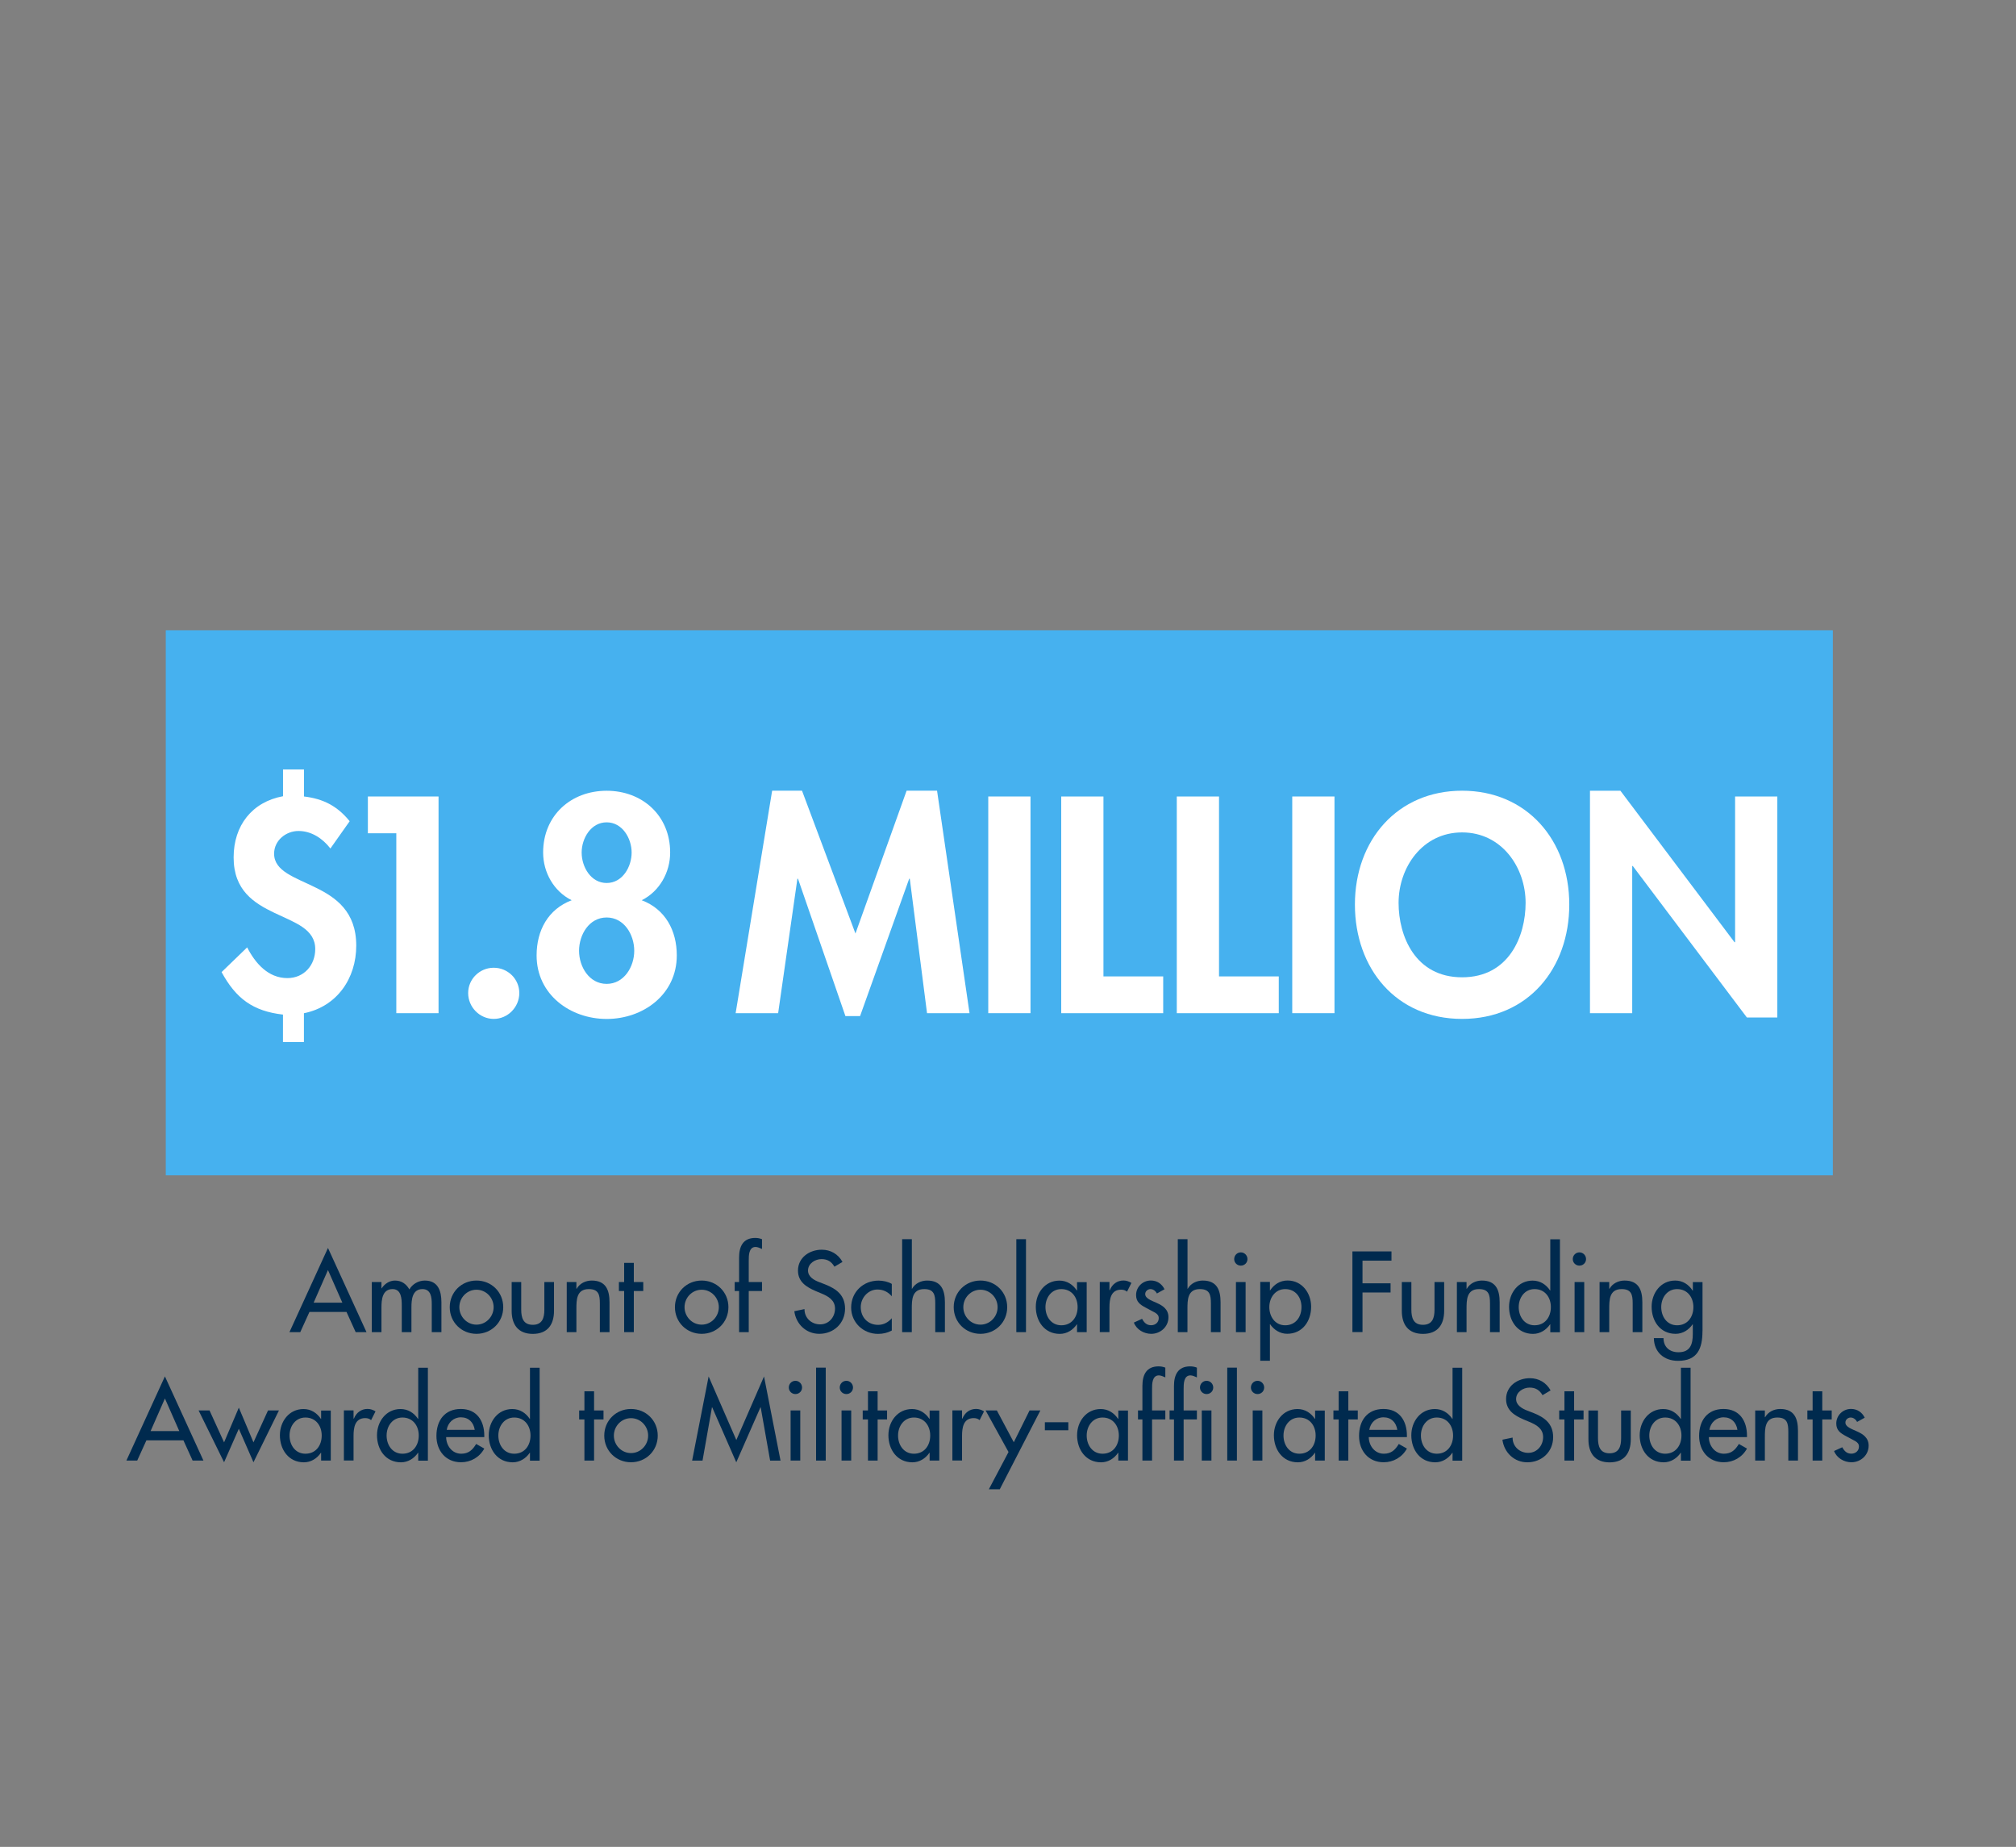 <?xml version="1.0" encoding="utf-8"?>
<!-- Generator: Adobe Illustrator 27.5.0, SVG Export Plug-In . SVG Version: 6.00 Build 0)  -->
<svg version="1.1" id="Layer_1" xmlns="http://www.w3.org/2000/svg" xmlns:xlink="http://www.w3.org/1999/xlink" x="0px" y="0px"
	 viewBox="0 0 379.94 348" style="enable-background:new 0 0 379.94 348;" xml:space="preserve">
<rect x="0" y="0" width="379.94" height="348" fill="#808080" stroke="none"/>
<style type="text/css">
	.st0{fill:#46B1EF;}
	.st1{fill:#FFFFFF;}
	.st2{fill:#002A4E;}
</style>
<g>
	<rect x="31.24" y="118.76" class="st0" width="314.18" height="102.7"/>
	<g>
		<path class="st1" d="M53.35,191.18c-5.69-0.65-8.88-3.03-11.59-8.01l4.82-4.66c1.52,2.98,3.95,5.79,7.58,5.79
			c3.14,0,5.25-2.44,5.25-5.47c0-3.79-3.84-4.98-7.69-6.82c-3.84-1.84-7.69-4.22-7.69-10.45c0-6.01,3.47-10.45,9.31-11.53v-5.04
			h3.95v5.09c3.63,0.43,6.28,1.79,8.61,4.66l-3.63,5.14c-1.46-1.89-3.57-3.3-6.01-3.3c-2.38,0-4.6,1.79-4.6,4.28
			c0,3.3,3.9,4.44,7.74,6.34c3.9,1.89,7.74,4.55,7.74,10.99c0,6.17-3.63,11.48-9.86,12.73v5.42h-3.95V191.18z"/>
		<path class="st1" d="M69.33,157.01v-6.93h13.32v40.83h-7.96v-33.9H69.33z"/>
		<path class="st1" d="M97.87,187.12c0,2.65-2.17,4.87-4.82,4.87s-4.82-2.22-4.82-4.87s2.17-4.77,4.82-4.77
			S97.87,184.47,97.87,187.12z"/>
		<path class="st1" d="M102.36,160.64c0-6.99,5.25-11.64,11.97-11.64s11.97,4.66,11.97,11.64c0,3.74-2,7.31-5.36,8.99
			c4.44,1.68,6.61,5.69,6.61,10.4c0,7.37-6.34,11.97-13.21,11.97s-13.21-4.6-13.21-11.97c0-4.71,2.17-8.72,6.61-10.4
			C104.36,167.95,102.36,164.38,102.36,160.64z M109.13,179.16c0,2.98,1.9,6.23,5.2,6.23s5.2-3.25,5.2-6.23
			c0-3.03-1.89-6.28-5.2-6.28S109.13,176.13,109.13,179.16z M109.62,160.64c0,2.71,1.73,5.74,4.71,5.74s4.71-3.03,4.71-5.74
			c0-2.65-1.73-5.69-4.71-5.69S109.62,157.99,109.62,160.64z"/>
		<path class="st1" d="M171.46,165.57h-0.11l-9.26,25.89h-2.76l-8.94-25.89h-0.11l-3.63,25.34h-8.01l6.88-41.92h5.63l10.07,26.91
			l9.64-26.91h5.74l6.12,41.92h-8.01L171.46,165.57z"/>
		<path class="st1" d="M194.21,190.91h-7.96v-40.83h7.96V190.91z"/>
		<path class="st1" d="M207.96,183.98h11.26v6.93H200v-40.83h7.96V183.98z"/>
		<path class="st1" d="M229.73,183.98H241v6.93h-19.22v-40.83h7.96V183.98z"/>
		<path class="st1" d="M251.5,190.91h-7.96v-40.83h7.96V190.91z"/>
		<path class="st1" d="M275.55,191.99c-12.46,0-20.2-9.53-20.2-21.55c0-12.13,8.01-21.45,20.2-21.45s20.2,9.31,20.2,21.45
			C295.75,182.46,288,191.99,275.55,191.99z M275.55,156.85c-7.53,0-11.97,6.66-11.97,13.27c0,6.28,3.14,14.03,11.97,14.03
			s11.97-7.74,11.97-14.03C287.52,163.51,283.08,156.85,275.55,156.85z"/>
		<path class="st1" d="M299.65,149h5.74l21.5,28.54H327v-27.46h7.96v41.64h-5.74l-21.5-28.54h-0.11v27.73h-7.96V149z"/>
	</g>
	<g>
		<path class="st2" d="M58.32,247.2l-1.73,3.81h-2.04l7.26-15.86l7.26,15.86h-2.04l-1.73-3.81H58.32z M61.81,239.31l-2.7,6.15h5.41
			L61.81,239.31z"/>
		<path class="st2" d="M71.89,242.76h0.04c0.52-0.83,1.47-1.47,2.5-1.47c1.23,0,2.12,0.62,2.72,1.67c0.58-1.01,1.71-1.67,2.91-1.67
			c2.48,0,3.13,1.94,3.13,4.07v5.65h-1.82v-5.35c0-1.21-0.16-2.76-1.75-2.76c-1.94,0-2.08,2.02-2.08,3.47v4.64h-1.82v-5
			c0-1.23-0.06-3.11-1.73-3.11c-1.94,0-2.1,2-2.1,3.47v4.64h-1.82v-9.44h1.82V242.76z"/>
		<path class="st2" d="M94.84,246.31c0,2.84-2.22,5.02-5.04,5.02s-5.04-2.18-5.04-5.02c0-2.84,2.22-5.02,5.04-5.02
			S94.84,243.46,94.84,246.31z M86.57,246.31c0,1.78,1.43,3.29,3.23,3.29c1.8,0,3.23-1.51,3.23-3.29c0-1.79-1.43-3.29-3.23-3.29
			C88,243.02,86.57,244.51,86.57,246.31z"/>
		<path class="st2" d="M98.23,241.57v5.22c0,1.51,0.38,2.84,2.18,2.84s2.18-1.33,2.18-2.84v-5.22h1.82v5.43
			c0,2.58-1.21,4.34-3.99,4.34s-3.99-1.76-3.99-4.34v-5.43H98.23z"/>
		<path class="st2" d="M108.64,242.84h0.04c0.56-1.01,1.69-1.55,2.84-1.55c2.66,0,3.35,1.79,3.35,4.09v5.63h-1.82v-5.41
			c0-1.61-0.22-2.7-2.08-2.7c-2.34,0-2.34,2.06-2.34,3.77v4.34h-1.82v-9.44h1.82V242.84z"/>
		<path class="st2" d="M119.45,251.01h-1.82v-7.75h-0.99v-1.69h0.99v-3.61h1.82v3.61h1.78v1.69h-1.78V251.01z"/>
		<path class="st2" d="M137.28,246.31c0,2.84-2.22,5.02-5.04,5.02s-5.04-2.18-5.04-5.02c0-2.84,2.22-5.02,5.04-5.02
			S137.28,243.46,137.28,246.31z M129.01,246.31c0,1.78,1.43,3.29,3.23,3.29c1.8,0,3.23-1.51,3.23-3.29c0-1.79-1.43-3.29-3.23-3.29
			C130.44,243.02,129.01,244.51,129.01,246.31z"/>
		<path class="st2" d="M143.61,235.34c-0.36-0.16-0.83-0.38-1.21-0.38c-1.29,0-1.29,1.63-1.29,2.56v4.05h2.5v1.69h-2.5v7.75h-1.82
			v-7.75h-0.83v-1.69h0.83v-4.6c0-2.06,0.71-3.71,3.05-3.71c0.44,0,0.87,0.08,1.27,0.24V235.34z"/>
		<path class="st2" d="M157.26,238.68c-0.56-0.95-1.29-1.43-2.44-1.43c-1.21,0-2.54,0.83-2.54,2.16c0,1.19,1.17,1.82,2.12,2.18
			l1.09,0.42c2.16,0.85,3.77,2.04,3.77,4.58c0,2.76-2.14,4.74-4.86,4.74c-2.46,0-4.38-1.82-4.7-4.26l1.92-0.4
			c-0.02,1.67,1.31,2.88,2.95,2.88s2.8-1.37,2.8-2.97c0-1.63-1.31-2.34-2.62-2.88l-1.05-0.44c-1.74-0.75-3.31-1.73-3.31-3.85
			c0-2.46,2.18-3.93,4.48-3.93c1.69,0,3.09,0.83,3.91,2.3L157.26,238.68z"/>
		<path class="st2" d="M168.07,244.25c-0.73-0.83-1.61-1.27-2.7-1.27c-1.77,0-3.15,1.57-3.15,3.31c0,1.94,1.35,3.35,3.27,3.35
			c1.05,0,1.9-0.48,2.58-1.25v2.32c-0.83,0.44-1.65,0.63-2.6,0.63c-2.78,0-5.06-2.14-5.06-4.96c0-2.92,2.26-5.08,5.16-5.08
			c0.85,0,1.78,0.2,2.5,0.62V244.25z"/>
		<path class="st2" d="M171.85,233.5v9.34h0.04c0.56-1.01,1.69-1.55,2.84-1.55c2.66,0,3.35,1.79,3.35,4.09v5.63h-1.82v-5.41
			c0-1.61-0.22-2.7-2.08-2.7c-2.34,0-2.34,2.06-2.34,3.77v4.34h-1.82V233.5H171.85z"/>
		<path class="st2" d="M189.82,246.31c0,2.84-2.22,5.02-5.04,5.02s-5.04-2.18-5.04-5.02c0-2.84,2.22-5.02,5.04-5.02
			S189.82,243.46,189.82,246.31z M181.55,246.31c0,1.78,1.43,3.29,3.23,3.29c1.8,0,3.23-1.51,3.23-3.29c0-1.79-1.43-3.29-3.23-3.29
			C182.98,243.02,181.55,244.51,181.55,246.31z"/>
		<path class="st2" d="M193.36,251.01h-1.82V233.5h1.82V251.01z"/>
		<path class="st2" d="M204.8,251.01h-1.82v-1.47h-0.04c-0.73,1.07-1.86,1.8-3.21,1.8c-2.88,0-4.52-2.4-4.52-5.1
			c0-2.58,1.71-4.94,4.46-4.94c1.39,0,2.52,0.73,3.27,1.86h0.04v-1.57h1.82V251.01z M203.09,246.29c0-1.83-1.11-3.39-3.07-3.39
			c-1.88,0-2.99,1.63-2.99,3.39c0,1.78,1.07,3.43,2.99,3.43C202,249.72,203.09,248.14,203.09,246.29z"/>
		<path class="st2" d="M209.1,243.1h0.06c0.44-1.11,1.37-1.82,2.58-1.82c0.52,0,1.05,0.18,1.49,0.46l-0.83,1.65
			c-0.32-0.28-0.69-0.38-1.11-0.38c-1.96,0-2.2,1.82-2.2,3.35v4.64h-1.82v-9.44h1.82V243.1z"/>
		<path class="st2" d="M218.03,243.73c-0.22-0.46-0.69-0.83-1.21-0.83c-0.5,0-0.99,0.4-0.99,0.93c0,0.83,1.09,1.19,2.2,1.69
			c1.11,0.5,2.18,1.19,2.18,2.68c0,1.79-1.49,3.13-3.25,3.13c-1.37,0-2.76-0.79-3.27-2.12l1.55-0.71c0.38,0.71,0.85,1.21,1.71,1.21
			c0.77,0,1.43-0.52,1.43-1.33c0-0.5-0.24-0.75-0.67-1.03l-1.78-0.95c-1.05-0.56-1.82-1.09-1.82-2.38c0-1.53,1.25-2.74,2.78-2.74
			c1.15,0,2.08,0.62,2.58,1.65L218.03,243.73z"/>
		<path class="st2" d="M223.8,233.5v9.34h0.04c0.56-1.01,1.69-1.55,2.84-1.55c2.66,0,3.35,1.79,3.35,4.09v5.63h-1.82v-5.41
			c0-1.61-0.22-2.7-2.08-2.7c-2.34,0-2.34,2.06-2.34,3.77v4.34h-1.82V233.5H223.8z"/>
		<path class="st2" d="M235.1,237.25c0,0.69-0.56,1.23-1.25,1.23c-0.69,0-1.25-0.54-1.25-1.23c0-0.71,0.56-1.27,1.25-1.27
			C234.53,235.98,235.1,236.54,235.1,237.25z M234.75,251.01h-1.82v-9.44h1.82V251.01z"/>
		<path class="st2" d="M239.33,243.14h0.04c0.75-1.13,1.88-1.86,3.29-1.86c2.72,0,4.44,2.36,4.44,4.94c0,2.7-1.61,5.1-4.52,5.1
			c-1.33,0-2.48-0.73-3.21-1.8h-0.04v6.88h-1.82v-14.85h1.82V243.14z M245.28,246.29c0-1.83-1.11-3.39-3.07-3.39
			c-1.88,0-2.99,1.63-2.99,3.39c0,1.78,1.07,3.43,2.99,3.43C244.19,249.72,245.28,248.14,245.28,246.29z"/>
		<path class="st2" d="M256.78,237.53v4.28h5.29v1.73h-5.29v7.46h-1.9V235.8h7.36v1.74H256.78z"/>
		<path class="st2" d="M265.99,241.57v5.22c0,1.51,0.38,2.84,2.18,2.84s2.18-1.33,2.18-2.84v-5.22h1.82v5.43
			c0,2.58-1.21,4.34-3.99,4.34s-3.99-1.76-3.99-4.34v-5.43H265.99z"/>
		<path class="st2" d="M276.4,242.84h0.04c0.56-1.01,1.69-1.55,2.84-1.55c2.66,0,3.35,1.79,3.35,4.09v5.63h-1.82v-5.41
			c0-1.61-0.22-2.7-2.08-2.7c-2.34,0-2.34,2.06-2.34,3.77v4.34h-1.82v-9.44h1.82V242.84z"/>
		<path class="st2" d="M292.17,249.54h-0.04c-0.73,1.07-1.88,1.8-3.21,1.8c-2.9,0-4.52-2.4-4.52-5.1c0-2.58,1.71-4.94,4.44-4.94
			c1.41,0,2.54,0.73,3.29,1.86h0.04v-9.64h1.82v17.51h-1.82V249.54z M292.28,246.29c0-1.83-1.11-3.39-3.07-3.39
			c-1.88,0-2.99,1.63-2.99,3.39c0,1.78,1.07,3.43,2.99,3.43C291.19,249.72,292.28,248.14,292.28,246.29z"/>
		<path class="st2" d="M298.91,237.25c0,0.69-0.56,1.23-1.25,1.23c-0.69,0-1.25-0.54-1.25-1.23c0-0.71,0.56-1.27,1.25-1.27
			C298.35,235.98,298.91,236.54,298.91,237.25z M298.57,251.01h-1.82v-9.44h1.82V251.01z"/>
		<path class="st2" d="M303.29,242.84h0.04c0.56-1.01,1.69-1.55,2.84-1.55c2.66,0,3.35,1.79,3.35,4.09v5.63h-1.82v-5.41
			c0-1.61-0.22-2.7-2.08-2.7c-2.34,0-2.34,2.06-2.34,3.77v4.34h-1.82v-9.44h1.82V242.84z"/>
		<path class="st2" d="M320.85,250.83c0,3.25-0.93,5.59-4.6,5.59c-2.62,0-4.52-1.61-4.56-4.28h1.82c0,1.69,1.17,2.66,2.82,2.66
			c2.24,0,2.7-1.53,2.7-3.47v-1.8H319c-0.73,1.07-1.88,1.8-3.21,1.8c-2.9,0-4.52-2.4-4.52-5.1c0-2.58,1.71-4.94,4.44-4.94
			c1.41,0,2.54,0.73,3.29,1.9h0.04v-1.61h1.82V250.83z M319.14,246.29c0-1.83-1.11-3.39-3.07-3.39c-1.88,0-2.99,1.63-2.99,3.39
			c0,1.78,1.07,3.43,2.99,3.43C318.05,249.72,319.14,248.14,319.14,246.29z"/>
		<path class="st2" d="M27.59,271.4l-1.73,3.81h-2.04l7.26-15.86l7.26,15.86H36.3l-1.73-3.81H27.59z M31.08,263.51l-2.7,6.15h5.41
			L31.08,263.51z"/>
		<path class="st2" d="M42.23,271.78l2.78-6.54l2.76,6.54l2.74-6.01h2.06l-4.8,9.76l-2.76-6.31l-2.78,6.31l-4.8-9.76h2.06
			L42.23,271.78z"/>
		<path class="st2" d="M62.34,275.21h-1.82v-1.47h-0.04c-0.73,1.07-1.86,1.8-3.21,1.8c-2.88,0-4.52-2.4-4.52-5.1
			c0-2.58,1.71-4.94,4.46-4.94c1.39,0,2.52,0.73,3.27,1.86h0.04v-1.57h1.82V275.21z M60.63,270.49c0-1.83-1.11-3.39-3.07-3.39
			c-1.88,0-2.99,1.63-2.99,3.39c0,1.78,1.07,3.43,2.99,3.43C59.54,273.92,60.63,272.35,60.63,270.49z"/>
		<path class="st2" d="M66.64,267.3h0.06c0.44-1.11,1.37-1.82,2.58-1.82c0.52,0,1.05,0.18,1.49,0.46l-0.83,1.65
			c-0.32-0.28-0.69-0.38-1.11-0.38c-1.96,0-2.2,1.82-2.2,3.35v4.64h-1.82v-9.44h1.82V267.3z"/>
		<path class="st2" d="M78.82,273.74h-0.04c-0.73,1.07-1.88,1.8-3.21,1.8c-2.9,0-4.52-2.4-4.52-5.1c0-2.58,1.71-4.94,4.44-4.94
			c1.41,0,2.54,0.73,3.29,1.86h0.04v-9.64h1.82v17.51h-1.82V273.74z M78.92,270.49c0-1.83-1.11-3.39-3.07-3.39
			c-1.88,0-2.99,1.63-2.99,3.39c0,1.78,1.07,3.43,2.99,3.43C77.83,273.92,78.92,272.35,78.92,270.49z"/>
		<path class="st2" d="M84.08,270.79c0.02,1.61,1.11,3.13,2.84,3.13c1.39,0,2.14-0.71,2.82-1.84l1.53,0.87
			c-0.89,1.63-2.54,2.58-4.38,2.58c-2.88,0-4.64-2.18-4.64-4.96c0-2.9,1.55-5.08,4.6-5.08c3,0,4.42,2.22,4.42,5.02v0.28H84.08z
			 M89.47,269.42c-0.22-1.41-1.15-2.36-2.6-2.36c-1.41,0-2.46,1.01-2.68,2.36H89.47z"/>
		<path class="st2" d="M99.88,273.74h-0.04c-0.73,1.07-1.88,1.8-3.21,1.8c-2.9,0-4.52-2.4-4.52-5.1c0-2.58,1.71-4.94,4.44-4.94
			c1.41,0,2.54,0.73,3.29,1.86h0.04v-9.64h1.82v17.51h-1.82V273.74z M99.98,270.49c0-1.83-1.11-3.39-3.07-3.39
			c-1.88,0-2.99,1.63-2.99,3.39c0,1.78,1.07,3.43,2.99,3.43C98.89,273.92,99.98,272.35,99.98,270.49z"/>
		<path class="st2" d="M111.96,275.21h-1.82v-7.75h-0.99v-1.69h0.99v-3.61h1.82v3.61h1.78v1.69h-1.78V275.21z"/>
		<path class="st2" d="M123.96,270.51c0,2.84-2.22,5.02-5.04,5.02s-5.04-2.18-5.04-5.02c0-2.84,2.22-5.02,5.04-5.02
			S123.96,267.67,123.96,270.51z M115.69,270.51c0,1.78,1.43,3.29,3.23,3.29c1.8,0,3.23-1.51,3.23-3.29c0-1.79-1.43-3.29-3.23-3.29
			C117.12,267.22,115.69,268.72,115.69,270.51z"/>
		<path class="st2" d="M134.22,265.17h-0.04l-1.78,10.05h-1.96l3.11-15.86l5.22,11.98l5.22-11.98l3.11,15.86h-1.96l-1.78-10.05
			h-0.04l-4.56,10.37L134.22,265.17z"/>
		<path class="st2" d="M151.16,261.45c0,0.69-0.56,1.23-1.25,1.23c-0.69,0-1.25-0.54-1.25-1.23c0-0.71,0.56-1.27,1.25-1.27
			C150.6,260.18,151.16,260.75,151.16,261.45z M150.82,275.21h-1.82v-9.44h1.82V275.21z"/>
		<path class="st2" d="M155.62,275.21h-1.82V257.7h1.82V275.21z"/>
		<path class="st2" d="M160.76,261.45c0,0.69-0.56,1.23-1.25,1.23c-0.69,0-1.25-0.54-1.25-1.23c0-0.71,0.56-1.27,1.25-1.27
			C160.2,260.18,160.76,260.75,160.76,261.45z M160.42,275.21h-1.82v-9.44h1.82V275.21z"/>
		<path class="st2" d="M165.4,275.21h-1.82v-7.75h-0.99v-1.69h0.99v-3.61h1.82v3.61h1.78v1.69h-1.78V275.21z"/>
		<path class="st2" d="M177.02,275.21h-1.82v-1.47h-0.04c-0.73,1.07-1.86,1.8-3.21,1.8c-2.88,0-4.52-2.4-4.52-5.1
			c0-2.58,1.71-4.94,4.46-4.94c1.39,0,2.52,0.73,3.27,1.86h0.04v-1.57h1.82V275.21z M175.31,270.49c0-1.83-1.11-3.39-3.07-3.39
			c-1.88,0-2.99,1.63-2.99,3.39c0,1.78,1.07,3.43,2.99,3.43C174.22,273.92,175.31,272.35,175.31,270.49z"/>
		<path class="st2" d="M181.32,267.3h0.06c0.44-1.11,1.37-1.82,2.58-1.82c0.52,0,1.05,0.18,1.49,0.46l-0.83,1.65
			c-0.32-0.28-0.69-0.38-1.11-0.38c-1.96,0-2.2,1.82-2.2,3.35v4.64h-1.82v-9.44h1.82V267.3z"/>
		<path class="st2" d="M185.75,265.77h2.12l3.19,5.99l2.97-5.99h2.04l-7.65,14.85h-2.06l3.71-7.02L185.75,265.77z"/>
		<path class="st2" d="M201.34,267.99v1.51h-4.42v-1.51H201.34z"/>
		<path class="st2" d="M212.58,275.21h-1.82v-1.47h-0.04c-0.73,1.07-1.86,1.8-3.21,1.8c-2.88,0-4.52-2.4-4.52-5.1
			c0-2.58,1.71-4.94,4.46-4.94c1.39,0,2.52,0.73,3.27,1.86h0.04v-1.57h1.82V275.21z M210.86,270.49c0-1.83-1.11-3.39-3.07-3.39
			c-1.88,0-2.99,1.63-2.99,3.39c0,1.78,1.07,3.43,2.99,3.43C209.78,273.92,210.86,272.35,210.86,270.49z"/>
		<path class="st2" d="M219.62,259.54c-0.36-0.16-0.83-0.38-1.21-0.38c-1.29,0-1.29,1.63-1.29,2.56v4.05h2.5v1.69h-2.5v7.75h-1.82
			v-7.75h-0.83v-1.69h0.83v-4.6c0-2.06,0.71-3.71,3.05-3.71c0.44,0,0.87,0.08,1.27,0.24V259.54z"/>
		<path class="st2" d="M225.57,259.54c-0.36-0.16-0.83-0.38-1.21-0.38c-1.29,0-1.29,1.63-1.29,2.56v4.05h2.5v1.69h-2.5v7.75h-1.82
			v-7.75h-0.83v-1.69h0.83v-4.6c0-2.06,0.71-3.71,3.05-3.71c0.44,0,0.87,0.08,1.27,0.24V259.54z M228.65,261.45
			c0,0.69-0.56,1.23-1.25,1.23c-0.69,0-1.25-0.54-1.25-1.23c0-0.71,0.56-1.27,1.25-1.27C228.09,260.18,228.65,260.75,228.65,261.45z
			 M228.31,275.21h-1.82v-9.44h1.82V275.21z"/>
		<path class="st2" d="M233.11,275.21h-1.82V257.7h1.82V275.21z"/>
		<path class="st2" d="M238.25,261.45c0,0.69-0.56,1.23-1.25,1.23c-0.69,0-1.25-0.54-1.25-1.23c0-0.71,0.56-1.27,1.25-1.27
			C237.69,260.18,238.25,260.75,238.25,261.45z M237.91,275.21h-1.82v-9.44h1.82V275.21z"/>
		<path class="st2" d="M249.67,275.21h-1.82v-1.47h-0.04c-0.73,1.07-1.86,1.8-3.21,1.8c-2.88,0-4.52-2.4-4.52-5.1
			c0-2.58,1.71-4.94,4.46-4.94c1.39,0,2.52,0.73,3.27,1.86h0.04v-1.57h1.82V275.21z M247.95,270.49c0-1.83-1.11-3.39-3.07-3.39
			c-1.88,0-2.99,1.63-2.99,3.39c0,1.78,1.07,3.43,2.99,3.43C246.86,273.92,247.95,272.35,247.95,270.49z"/>
		<path class="st2" d="M254.11,275.21h-1.82v-7.75h-0.99v-1.69h0.99v-3.61h1.82v3.61h1.78v1.69h-1.78V275.21z"/>
		<path class="st2" d="M257.96,270.79c0.02,1.61,1.11,3.13,2.84,3.13c1.39,0,2.14-0.71,2.82-1.84l1.53,0.87
			c-0.89,1.63-2.54,2.58-4.38,2.58c-2.88,0-4.64-2.18-4.64-4.96c0-2.9,1.55-5.08,4.6-5.08c3,0,4.42,2.22,4.42,5.02v0.28H257.96z
			 M263.34,269.42c-0.22-1.41-1.15-2.36-2.6-2.36c-1.41,0-2.46,1.01-2.68,2.36H263.34z"/>
		<path class="st2" d="M273.75,273.74h-0.04c-0.73,1.07-1.88,1.8-3.21,1.8c-2.9,0-4.52-2.4-4.52-5.1c0-2.58,1.71-4.94,4.44-4.94
			c1.41,0,2.54,0.73,3.29,1.86h0.04v-9.64h1.82v17.51h-1.82V273.74z M273.85,270.49c0-1.83-1.11-3.39-3.07-3.39
			c-1.88,0-2.99,1.63-2.99,3.39c0,1.78,1.07,3.43,2.99,3.43C272.76,273.92,273.85,272.35,273.85,270.49z"/>
		<path class="st2" d="M290.71,262.89c-0.56-0.95-1.29-1.43-2.44-1.43c-1.21,0-2.54,0.83-2.54,2.16c0,1.19,1.17,1.82,2.12,2.18
			l1.09,0.42c2.16,0.85,3.77,2.04,3.77,4.58c0,2.76-2.14,4.74-4.86,4.74c-2.46,0-4.38-1.82-4.7-4.26l1.92-0.4
			c-0.02,1.67,1.31,2.88,2.95,2.88s2.8-1.37,2.8-2.97c0-1.63-1.31-2.34-2.62-2.88l-1.05-0.44c-1.74-0.75-3.31-1.73-3.31-3.85
			c0-2.46,2.18-3.93,4.48-3.93c1.69,0,3.09,0.83,3.91,2.3L290.71,262.89z"/>
		<path class="st2" d="M296.66,275.21h-1.82v-7.75h-0.99v-1.69h0.99v-3.61h1.82v3.61h1.78v1.69h-1.78V275.21z"/>
		<path class="st2" d="M301.16,265.77V271c0,1.51,0.38,2.84,2.18,2.84s2.18-1.33,2.18-2.84v-5.22h1.82v5.43
			c0,2.58-1.21,4.34-3.99,4.34s-3.99-1.76-3.99-4.34v-5.43H301.16z"/>
		<path class="st2" d="M316.79,273.74h-0.04c-0.73,1.07-1.88,1.8-3.21,1.8c-2.9,0-4.52-2.4-4.52-5.1c0-2.58,1.71-4.94,4.44-4.94
			c1.41,0,2.54,0.73,3.29,1.86h0.04v-9.64h1.82v17.51h-1.82V273.74z M316.89,270.49c0-1.83-1.11-3.39-3.07-3.39
			c-1.88,0-2.99,1.63-2.99,3.39c0,1.78,1.07,3.43,2.99,3.43C315.8,273.92,316.89,272.35,316.89,270.49z"/>
		<path class="st2" d="M322.05,270.79c0.02,1.61,1.11,3.13,2.84,3.13c1.39,0,2.14-0.71,2.82-1.84l1.53,0.87
			c-0.89,1.63-2.54,2.58-4.38,2.58c-2.88,0-4.64-2.18-4.64-4.96c0-2.9,1.55-5.08,4.6-5.08c3,0,4.42,2.22,4.42,5.02v0.28H322.05z
			 M327.44,269.42c-0.22-1.41-1.15-2.36-2.6-2.36c-1.41,0-2.46,1.01-2.68,2.36H327.44z"/>
		<path class="st2" d="M332.62,267.04h0.04c0.56-1.01,1.69-1.55,2.84-1.55c2.66,0,3.35,1.79,3.35,4.09v5.63h-1.82v-5.41
			c0-1.61-0.22-2.7-2.08-2.7c-2.34,0-2.34,2.06-2.34,3.77v4.34h-1.82v-9.44h1.82V267.04z"/>
		<path class="st2" d="M343.43,275.21h-1.82v-7.75h-0.99v-1.69h0.99v-3.61h1.82v3.61h1.78v1.69h-1.78V275.21z"/>
		<path class="st2" d="M349.99,267.93c-0.22-0.46-0.69-0.83-1.21-0.83c-0.5,0-0.99,0.4-0.99,0.93c0,0.83,1.09,1.19,2.2,1.69
			c1.11,0.5,2.18,1.19,2.18,2.68c0,1.79-1.49,3.13-3.25,3.13c-1.37,0-2.76-0.79-3.27-2.12l1.55-0.71c0.38,0.71,0.85,1.21,1.71,1.21
			c0.77,0,1.43-0.52,1.43-1.33c0-0.5-0.24-0.75-0.67-1.03l-1.78-0.95c-1.05-0.56-1.82-1.09-1.82-2.38c0-1.53,1.25-2.74,2.78-2.74
			c1.15,0,2.08,0.62,2.58,1.65L349.99,267.93z"/>
	</g>
</g>
</svg>
